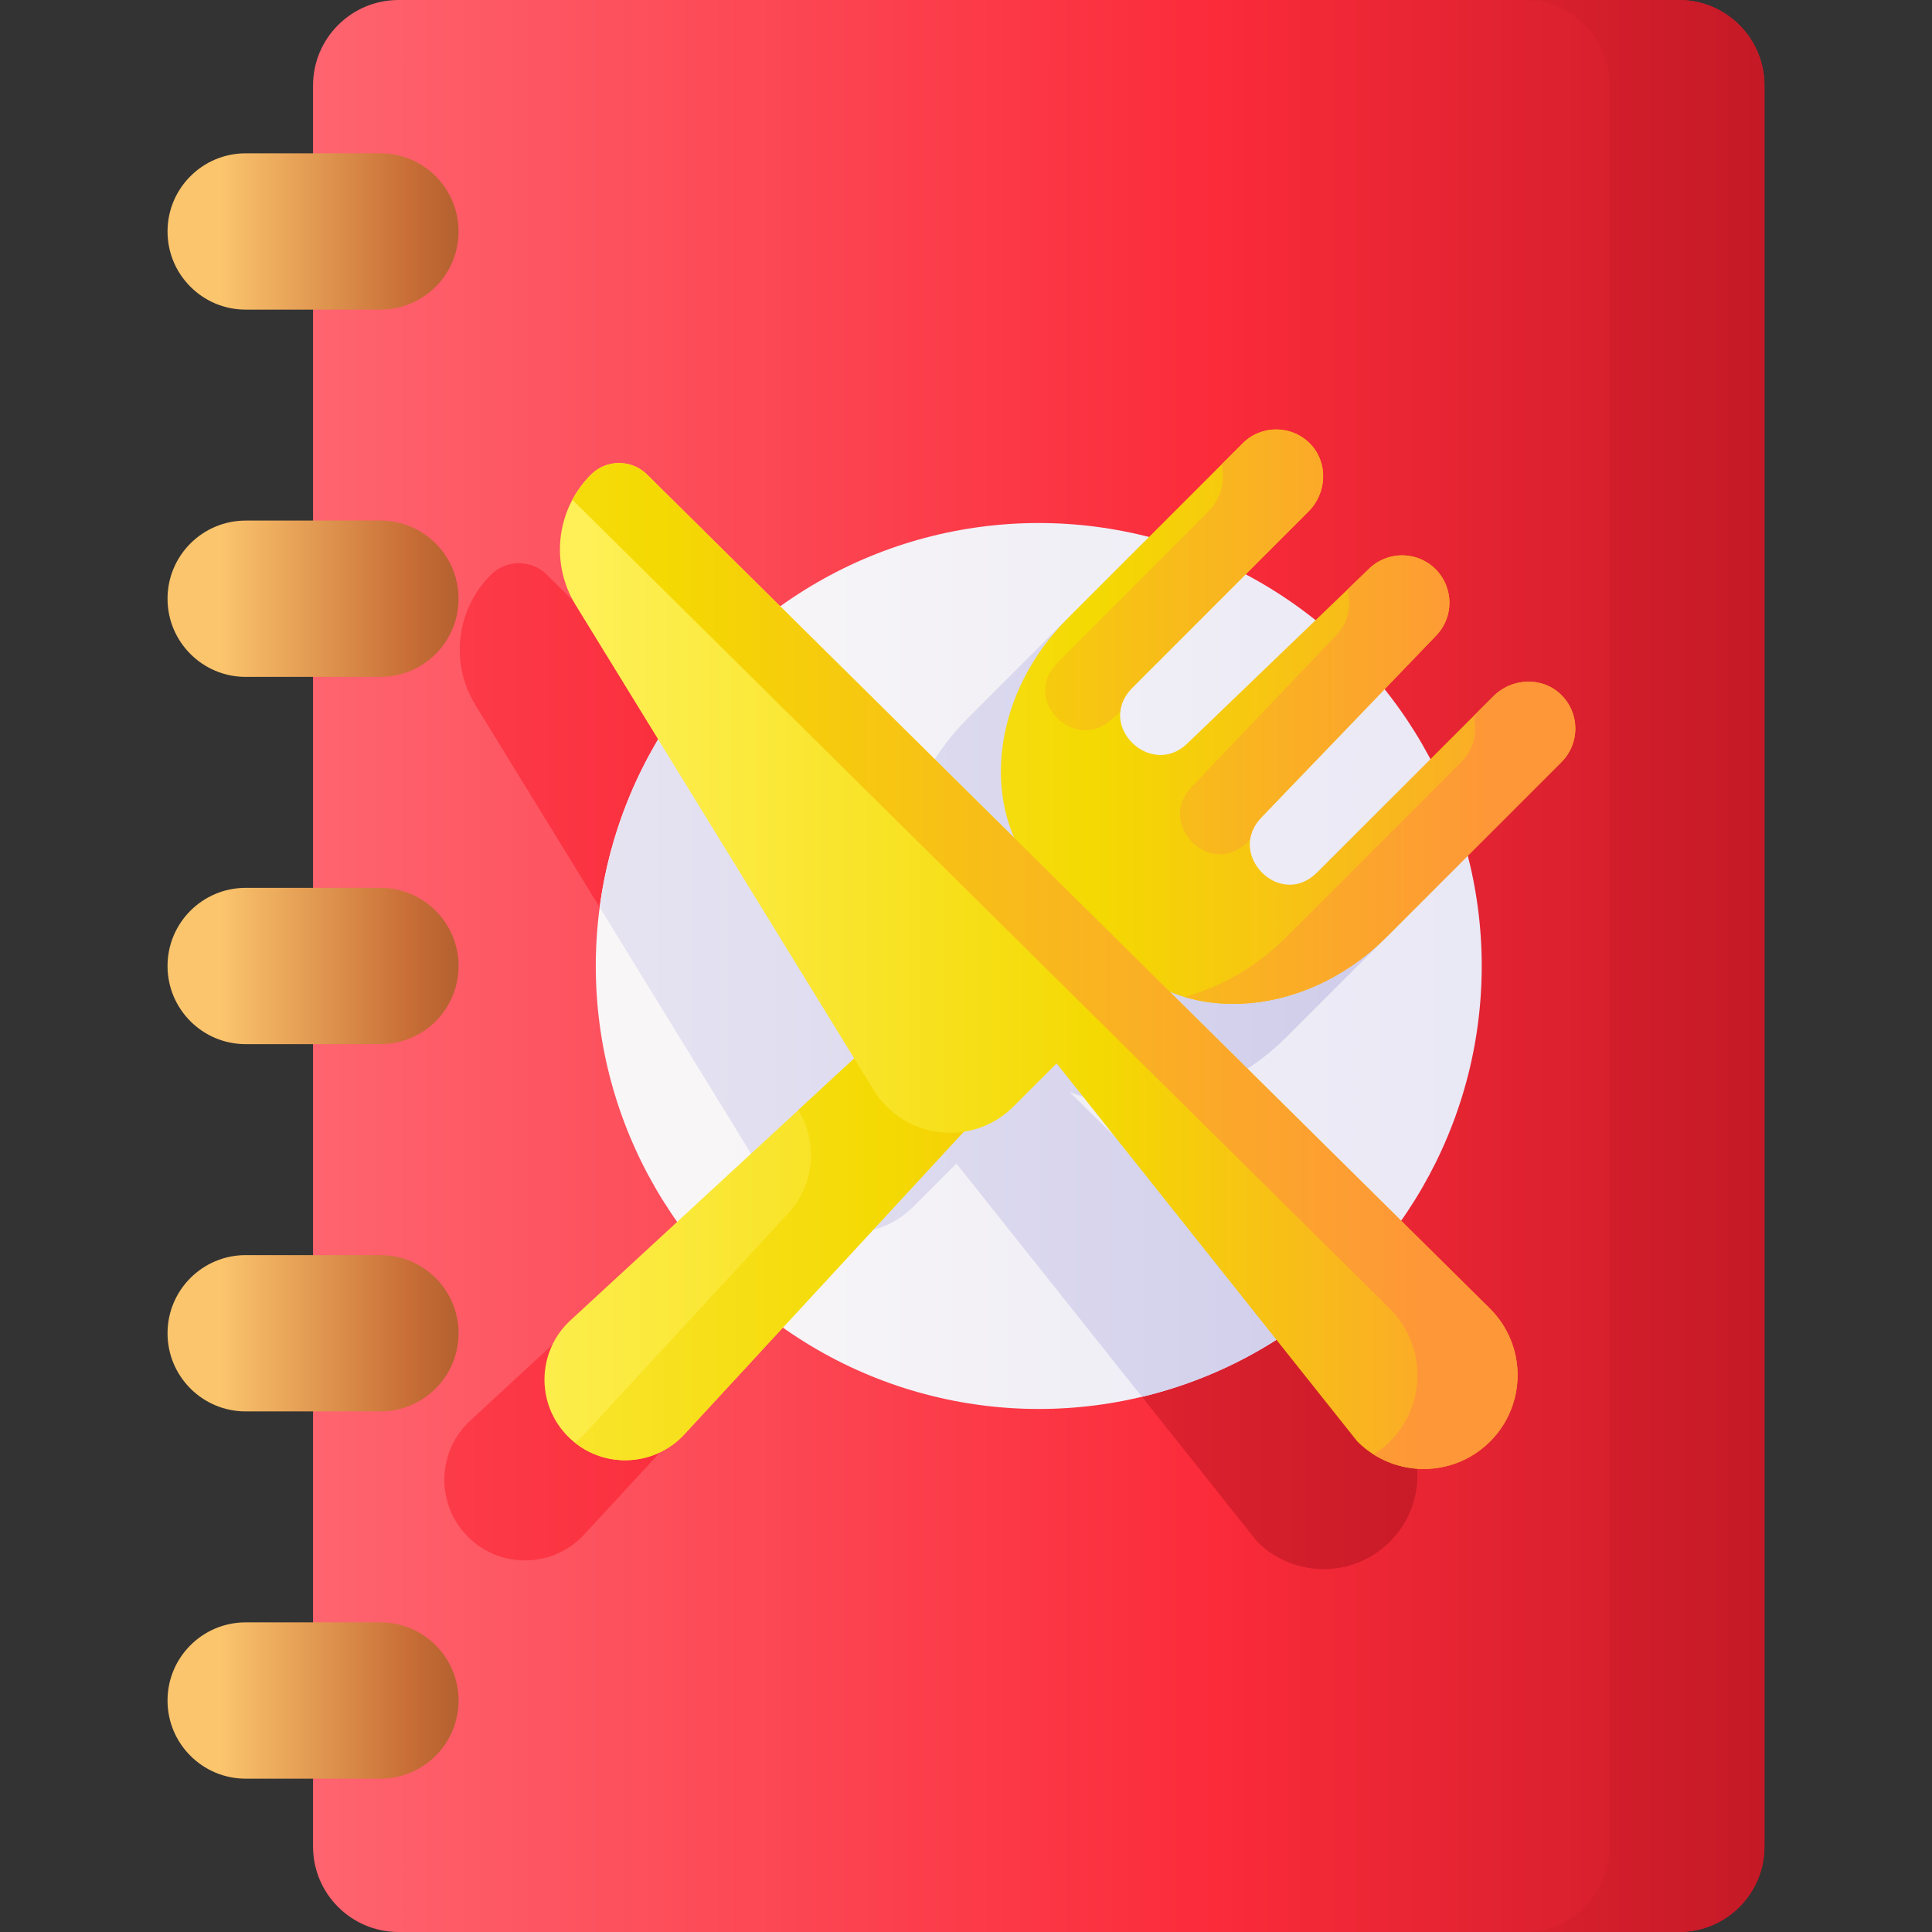 <svg id="Capa_1" enable-background="new 0 0 510 510" height="512" viewBox="0 0 510 510" width="512" xmlns="http://www.w3.org/2000/svg" xmlns:xlink="http://www.w3.org/1999/xlink"><rect x="0" y="0" width="510" height="510" fill="#333333" stroke="none"/><linearGradient id="lg1"><stop offset="0" stop-color="#fe646f"/><stop offset=".593" stop-color="#fb2b3a"/><stop offset="1" stop-color="#c41926"/></linearGradient><linearGradient id="SVGID_1_" gradientUnits="userSpaceOnUse" x1="83.252" x2="484.013" xlink:href="#lg1" y1="255" y2="255"/><linearGradient id="SVGID_2_" gradientUnits="userSpaceOnUse" x1="-86.795" x2="392.614" xlink:href="#lg1" y1="277.009" y2="277.009"/><linearGradient id="SVGID_3_" gradientUnits="userSpaceOnUse" x1="138.811" x2="413.978" y1="255" y2="255"><stop offset="0" stop-color="#f8f6f7"/><stop offset=".179" stop-color="#f8f6f7"/><stop offset="1" stop-color="#e7e6f5"/></linearGradient><linearGradient id="SVGID_4_" gradientUnits="userSpaceOnUse" x1="-5.243" x2="352.545" y1="255.271" y2="255.271"><stop offset="0" stop-color="#f8f6f7"/><stop offset="1" stop-color="#d1ceeb"/></linearGradient><linearGradient id="SVGID_5_" gradientUnits="userSpaceOnUse" x1="78.752" x2="466.151" xlink:href="#lg1" y1="255" y2="255"/><linearGradient id="lg2"><stop offset="0" stop-color="#fef056"/><stop offset=".521" stop-color="#f4d902"/><stop offset="1" stop-color="#fe9738"/></linearGradient><linearGradient id="SVGID_6_" gradientUnits="userSpaceOnUse" x1="122.25" x2="442.424" xlink:href="#lg2" y1="249.415" y2="249.415"/><linearGradient id="SVGID_7_" gradientUnits="userSpaceOnUse" x1="86.905" x2="389.819" xlink:href="#lg2" y1="153.069" y2="153.069"/><linearGradient id="SVGID_8_" gradientUnits="userSpaceOnUse" x1="95.566" x2="392.38" xlink:href="#lg2" y1="186.063" y2="186.063"/><linearGradient id="SVGID_9_" gradientUnits="userSpaceOnUse" x1="63.205" x2="393.481" xlink:href="#lg2" y1="222.467" y2="222.467"/><linearGradient id="SVGID_10_" gradientUnits="userSpaceOnUse" x1="63.205" x2="393.481" xlink:href="#lg2" y1="320.674" y2="320.674"/><linearGradient id="SVGID_11_" gradientUnits="userSpaceOnUse" x1="155.249" x2="414.462" xlink:href="#lg2" y1="255" y2="255"/><linearGradient id="SVGID_12_" gradientUnits="userSpaceOnUse" x1="-43.795" x2="375.731" xlink:href="#lg2" y1="254.994" y2="254.994"/><linearGradient id="lg3"><stop offset="0" stop-color="#fbc56d"/><stop offset=".593" stop-color="#c86d36"/><stop offset="1" stop-color="#904d24"/></linearGradient><linearGradient id="SVGID_13_" gradientUnits="userSpaceOnUse" x1="58.167" x2="142.497" xlink:href="#lg3" y1="61.104" y2="61.104"/><linearGradient id="SVGID_14_" gradientUnits="userSpaceOnUse" x1="58.167" x2="142.497" xlink:href="#lg3" y1="158.052" y2="158.052"/><linearGradient id="SVGID_15_" gradientUnits="userSpaceOnUse" x1="58.167" x2="142.497" xlink:href="#lg3" y1="255" y2="255"/><linearGradient id="SVGID_16_" gradientUnits="userSpaceOnUse" x1="58.167" x2="142.497" xlink:href="#lg3" y1="351.948" y2="351.948"/><linearGradient id="SVGID_17_" gradientUnits="userSpaceOnUse" x1="58.167" x2="142.497" xlink:href="#lg3" y1="448.896" y2="448.896"/><g><path d="m443.207 510h-338.003c-12.464 0-22.568-10.104-22.568-22.568v-464.864c0-12.464 10.104-22.568 22.568-22.568h338.003c12.464 0 22.568 10.104 22.568 22.568v464.864c0 12.464-10.104 22.568-22.568 22.568z" fill="url(#SVGID_1_)"/><path d="m339.568 273.79 46.179-46.179c4.937-4.937 4.881-12.976-.167-17.842-4.955-4.777-12.937-4.409-17.803.458l-45.886 45.886c-.344.344-.692.679-1.045 1.007-9.731 9.037-23.555-5.298-14.352-14.872l46.02-47.871c4.881-4.881 4.881-12.796 0-17.678s-12.796-4.881-17.678 0l-47.871 46.02c-9.574 9.204-23.909-4.62-14.872-14.352.328-.353.663-.701 1.007-1.045l45.886-45.886c4.867-4.866 5.234-12.848.458-17.803-4.866-5.048-12.906-5.104-17.842-.167l-46.179 46.179c-16.78 16.78-21.847 40.247-14.14 57.968l-96.885-95.869c-4.099-4.099-10.745-4.099-14.844 0-9.146 9.146-10.821 23.372-4.05 34.392l73.556 119.709-74.678 68.915c-9.049 8.097-9.502 22.112-.995 30.777 8.615 8.775 22.851 8.447 31.052-.715l73.498-79.627c4.779-.721 9.408-2.914 13.163-6.667l11.375-11.375 79.39 99.807c9.676 9.676 25.365 9.676 35.041 0s9.676-25.365 0-35.041l-84.567-83.68c17.629 7.251 40.68 2.1 57.229-14.449z" fill="url(#SVGID_2_)"/><circle cx="274.205" cy="255" fill="url(#SVGID_3_)" r="116.934"/><path d="m343.752 349.007-61.415-60.771c17.63 7.254 40.682 2.102 57.231-14.447l46.179-46.179c.635-.635 1.184-1.322 1.653-2.046-1.667-6.429-3.866-12.645-6.55-18.594-4.445-1.408-9.567-.252-13.074 3.256l-45.886 45.886c-.344.344-.692.679-1.045 1.007-9.731 9.037-23.555-5.298-14.352-14.872l46.02-47.871c4.881-4.881 4.881-12.796 0-17.678s-12.796-4.881-17.678 0l-47.871 46.02c-9.574 9.204-23.909-4.62-14.872-14.352.328-.353.663-.701 1.007-1.045l45.886-45.886c3.509-3.509 4.665-8.633 3.254-13.079-5.947-2.683-12.16-4.882-18.587-6.549-.726.47-1.416 1.02-2.052 1.657l-46.179 46.179c-16.78 16.78-21.847 40.247-14.14 57.968l-61.811-61.163c-11.097 15.309-18.575 33.41-21.176 53.053l40.763 66.341-19.427 17.927c7.202 9.887 15.915 18.6 25.801 25.802l22.503-24.379c4.779-.721 9.408-2.914 13.163-6.667l11.375-11.375 48.985 61.583c15.532-3.708 29.86-10.511 42.295-19.726z" fill="url(#SVGID_4_)"/><path d="m443.207 0h-40.834c12.464 0 22.568 10.104 22.568 22.568v464.864c0 12.464-10.104 22.568-22.568 22.568h40.834c12.464 0 22.568-10.104 22.568-22.568v-464.864c0-12.464-10.104-22.568-22.568-22.568z" fill="url(#SVGID_5_)"/><path d="m412.022 183.327c-4.955-4.776-12.937-4.409-17.803.458l-45.886 45.886c-.344.344-.692.679-1.045 1.007-9.731 9.037-23.555-5.298-14.352-14.872l46.02-47.871c4.881-4.881 4.881-12.796 0-17.678-4.881-4.881-12.796-4.881-17.678 0l-47.871 46.02c-9.574 9.204-23.909-4.621-14.872-14.352.328-.353.663-.701 1.007-1.045l45.886-45.886c4.867-4.867 5.234-12.848.458-17.803-4.866-5.048-12.906-5.104-17.842-.167l-46.179 46.179c-19.307 19.307-23.118 47.473-9.792 65.545 1.932 2.621 1.602 6.267-.825 8.438l-120.426 111.131c-9.049 8.098-9.502 22.112-.995 30.777 8.615 8.775 22.851 8.447 31.052-.715l111.147-120.416c2.171-2.426 5.817-2.756 8.437-.824 18.072 13.327 46.238 9.517 65.546-9.791l46.179-46.179c4.938-4.937 4.882-12.976-.166-17.842z" fill="url(#SVGID_6_)"/><g><path d="m345.885 117.191c-4.866-5.048-12.906-5.104-17.842-.167l-5.592 5.592c1.082 4.275-.14 9.054-3.465 12.379l-39.254 39.359c-.344.344-.679.692-1.007 1.045-9.037 9.731 5.298 23.555 14.872 14.352l2.119-1.886c.197-2.002 1.062-4.047 2.818-5.939.328-.353.663-.701 1.007-1.045l45.886-45.886c4.867-4.867 5.235-12.849.458-17.804z" fill="url(#SVGID_7_)"/><path d="m328.864 222.659c.353-.327 1.139-1.101 1.139-1.101.277-1.961 1.191-3.941 2.932-5.752l46.02-47.871c4.881-4.881 4.881-12.796 0-17.678s-12.796-4.881-17.678 0l-5.594 5.377c1.214 4.228.16 8.97-3.17 12.3l-38.001 39.852c-9.203 9.575 4.621 23.91 14.352 14.873z" fill="url(#SVGID_8_)"/><path d="m412.022 183.327c-4.955-4.777-12.937-4.409-17.803.458l-5.261 5.26c1.136 4.183.075 8.839-3.21 12.124l-46.179 46.179c-7.918 7.918-17.326 13.224-26.916 15.817 17.031 5.084 37.996-.455 53.357-15.817l46.179-46.179c4.937-4.937 4.881-12.976-.167-17.842z" fill="url(#SVGID_9_)"/><path d="m257.297 295.589 29.708-32.186c-4.673-1.295-9.065-3.376-12.982-6.264-2.62-1.932-6.266-1.602-8.437.824l-29.106 31.533c-1.445-1.378-2.752-2.959-3.858-4.759l-4.669-7.598-17.207 15.879c5.314 8.649 4.229 19.776-2.656 27.235l-53.652 58.126c-.822.918-1.718 1.723-2.65 2.463 8.689 6.919 21.483 6.036 29.091-2.463l63.837-69.16z" fill="url(#SVGID_10_)"/></g><path d="m151.944 159.693 78.677 128.044c8.011 13.038 26.099 15.167 36.919 4.347l11.375-11.375 79.39 99.807c9.676 9.676 25.365 9.676 35.041 0s9.676-25.365 0-35.041l-222.508-220.174c-4.099-4.099-10.745-4.099-14.844 0-9.146 9.146-10.821 23.372-4.05 34.392z" fill="url(#SVGID_11_)"/><path d="m393.346 345.475-222.508-220.174c-4.099-4.099-10.745-4.099-14.844 0-1.996 1.996-3.614 4.244-4.888 6.638l215.798 213.536c9.676 9.676 9.676 25.365 0 35.041-1.328 1.328-2.777 2.456-4.3 3.419 9.577 6.057 22.393 4.929 30.741-3.419 9.677-9.676 9.677-25.364.001-35.041z" fill="url(#SVGID_12_)"/><g><path d="m100.417 81.733h-35.562c-11.393 0-20.63-9.236-20.63-20.63 0-11.393 9.236-20.63 20.63-20.63h35.562c11.393 0 20.63 9.236 20.63 20.63s-9.237 20.63-20.63 20.63z" fill="url(#SVGID_13_)"/><path d="m100.417 178.682h-35.562c-11.393 0-20.63-9.236-20.63-20.63 0-11.393 9.236-20.63 20.63-20.63h35.562c11.393 0 20.63 9.236 20.63 20.63 0 11.393-9.237 20.63-20.63 20.63z" fill="url(#SVGID_14_)"/><path d="m100.417 275.63h-35.562c-11.393 0-20.63-9.236-20.63-20.63 0-11.393 9.236-20.63 20.63-20.63h35.562c11.393 0 20.63 9.236 20.63 20.63 0 11.393-9.237 20.63-20.63 20.63z" fill="url(#SVGID_15_)"/><path d="m100.417 372.578h-35.562c-11.393 0-20.63-9.236-20.63-20.63 0-11.393 9.236-20.63 20.63-20.63h35.562c11.393 0 20.63 9.236 20.63 20.63s-9.237 20.63-20.63 20.63z" fill="url(#SVGID_16_)"/><path d="m100.417 469.526h-35.562c-11.393 0-20.63-9.236-20.63-20.63 0-11.393 9.236-20.63 20.63-20.63h35.562c11.393 0 20.63 9.236 20.63 20.63s-9.237 20.63-20.63 20.63z" fill="url(#SVGID_17_)"/></g></g></svg>